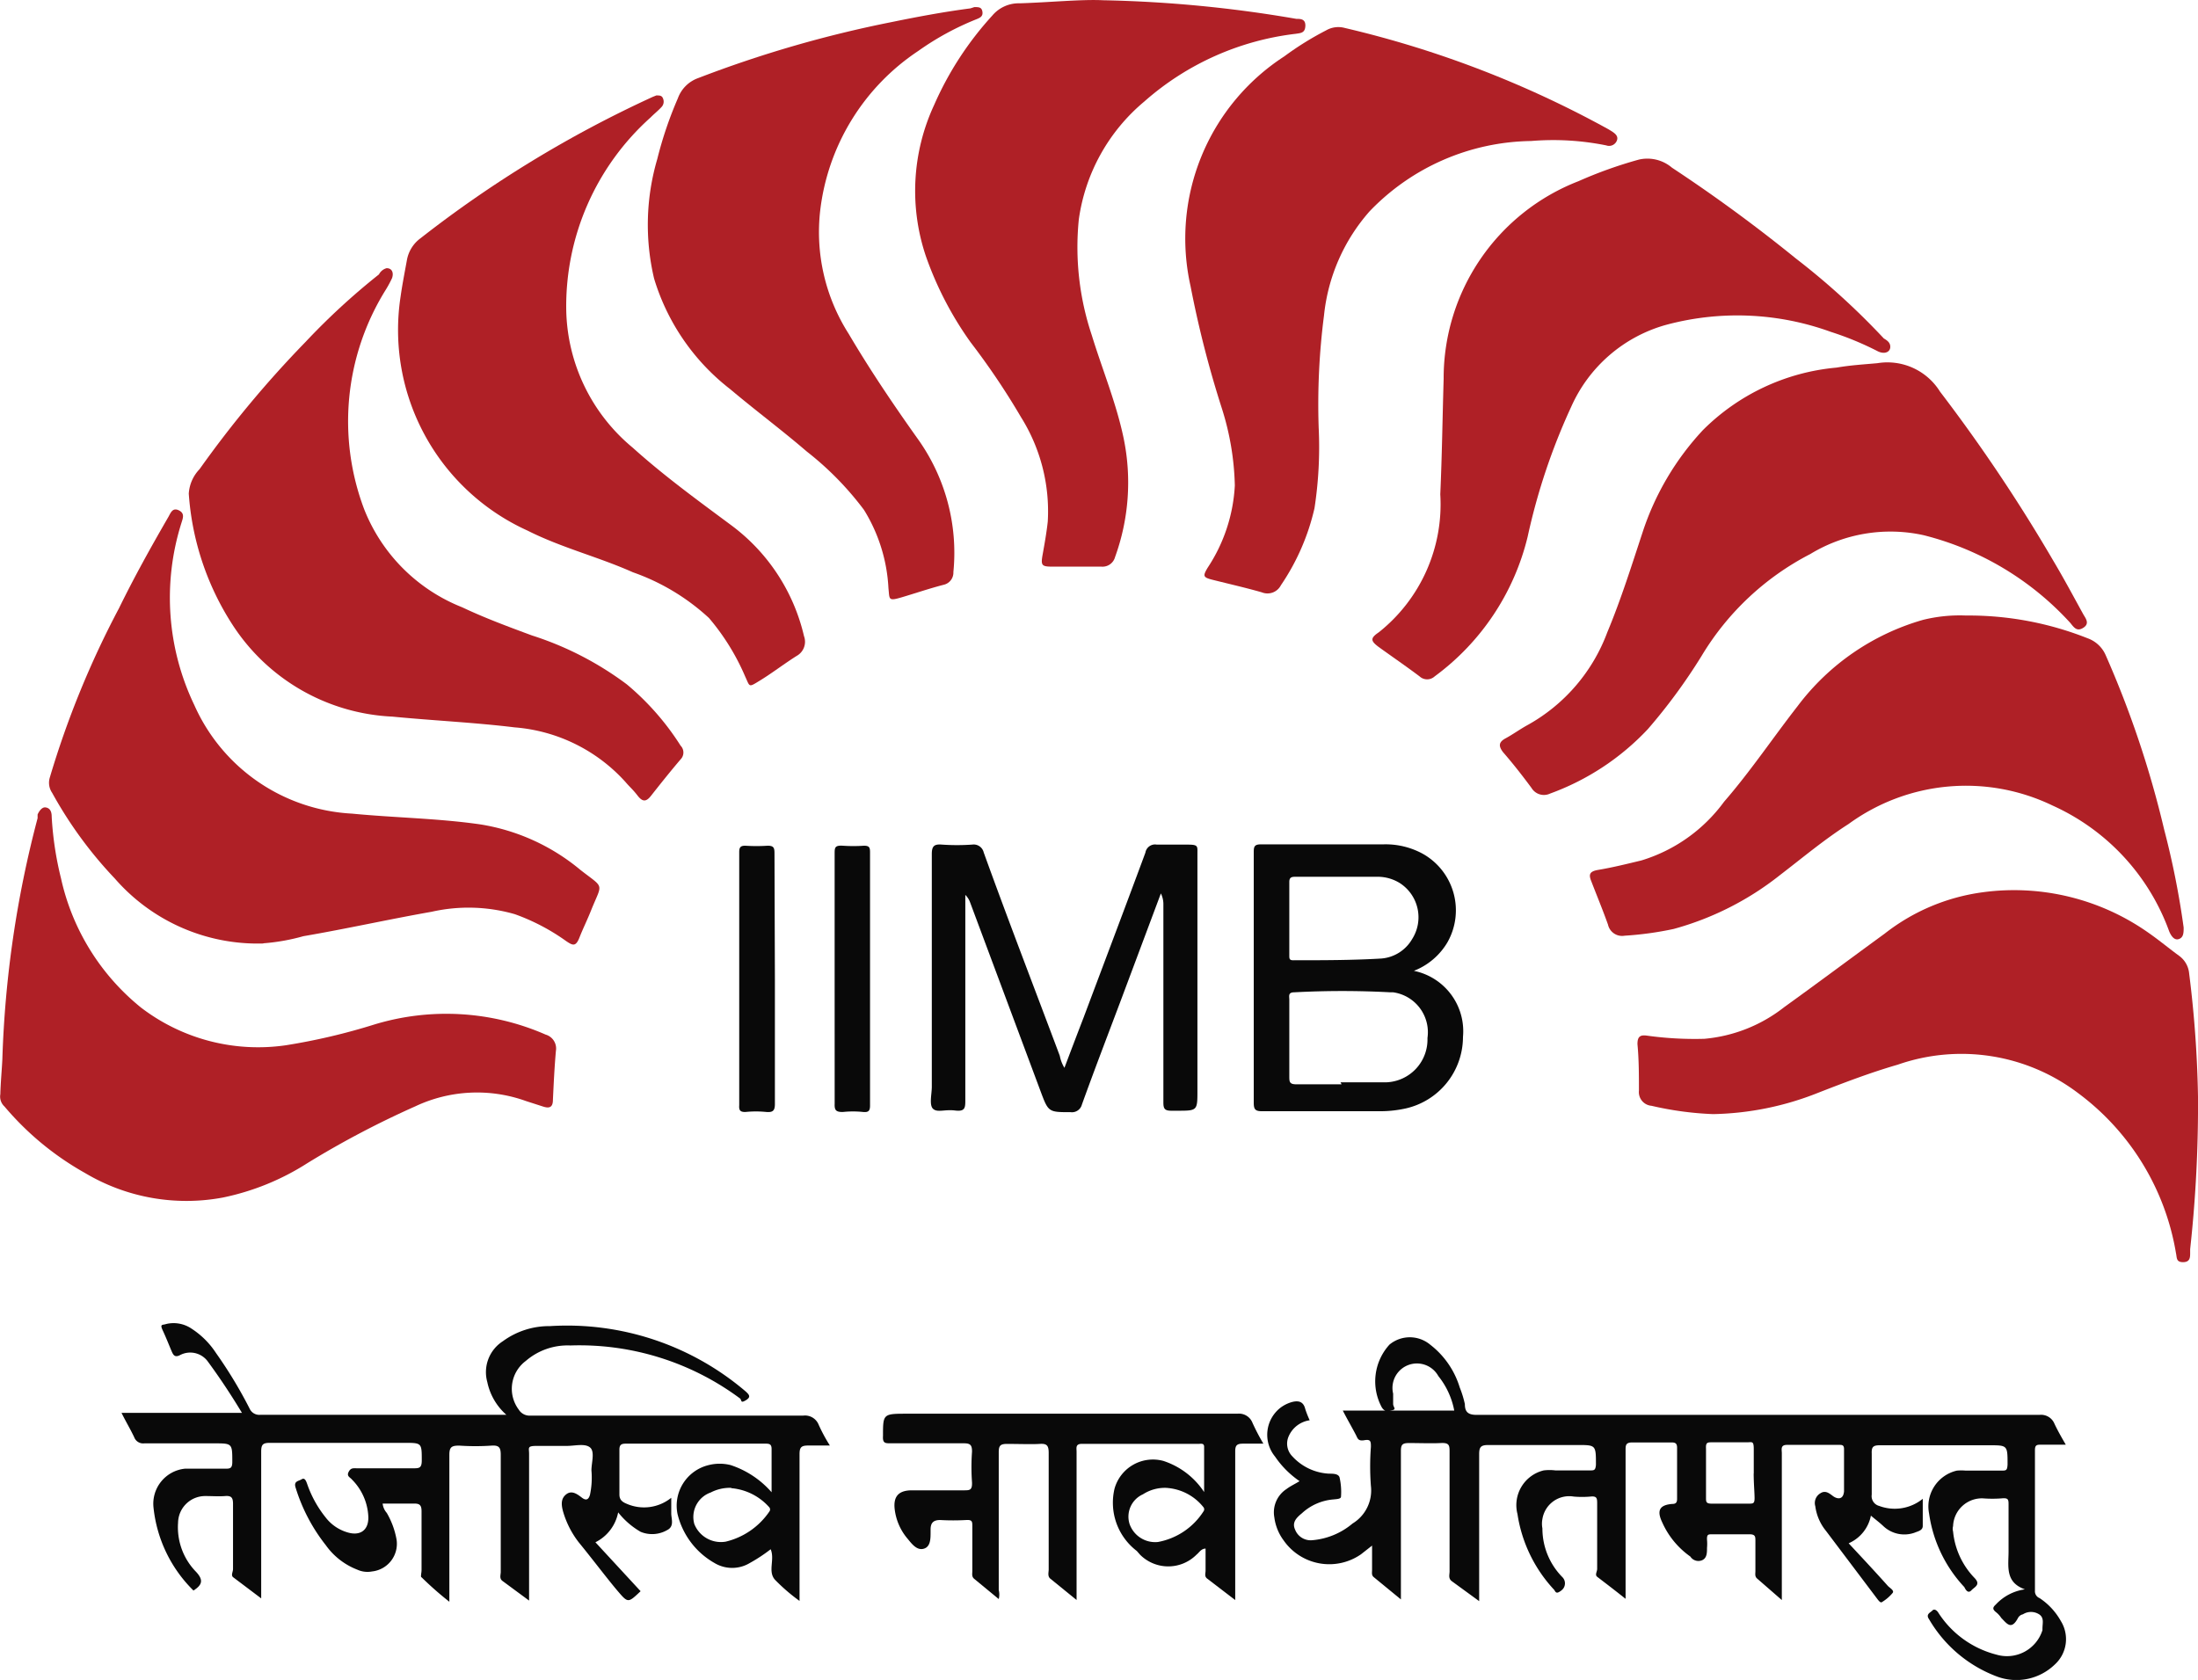<svg xmlns="http://www.w3.org/2000/svg" width="79.036" height="60.412" viewBox="0 0 79.036 60.412"><defs><style>.a{fill:#af2026;}.b{fill:#090909;}</style></defs><g transform="translate(-47.521 -3.736)"><g transform="translate(47.521 3.736)"><path class="a" d="M76.187,18.739a14.5,14.5,0,0,1-.15,2.9,8.132,8.132,0,0,1-1.208,2.772.542.542,0,0,1-.687.255c-.582-.167-1.171-.3-1.76-.448-.352-.088-.369-.132-.185-.44a5.913,5.913,0,0,0,.975-2.956,9.831,9.831,0,0,0-.465-2.767,37.941,37.941,0,0,1-1.127-4.4,7.806,7.806,0,0,1,3.371-8.263,11,11,0,0,1,1.5-.933.88.88,0,0,1,.678-.088,37.156,37.156,0,0,1,9.478,3.643l.115.07c.121.08.255.177.185.343a.3.3,0,0,1-.378.167h0a9.619,9.619,0,0,0-2.708-.158,8.194,8.194,0,0,0-5.8,2.525,6.679,6.679,0,0,0-1.642,3.747A24.917,24.917,0,0,0,76.187,18.739Z" transform="translate(-28.77 -3.365)"/><path class="a" d="M67.077,3.239a45.862,45.862,0,0,1,6.944.669c.149,0,.335,0,.325.255s-.167.255-.343.282a9.979,9.979,0,0,0-5.448,2.436A6.732,6.732,0,0,0,66.2,11.123a9.966,9.966,0,0,0,.467,4.163c.378,1.233.88,2.438,1.144,3.7a7.854,7.854,0,0,1-.308,4.278.467.467,0,0,1-.493.343H65.251c-.387,0-.422-.043-.352-.433s.142-.793.185-1.192a6.372,6.372,0,0,0-.96-3.746,26.2,26.2,0,0,0-1.812-2.693,12.324,12.324,0,0,1-1.611-3.1A7.339,7.339,0,0,1,61,7a11.757,11.757,0,0,1,2.09-3.211,1.241,1.241,0,0,1,.986-.44C65.173,3.314,66.312,3.2,67.077,3.239Z" transform="translate(-27.408 -3.23)"/><path class="a" d="M48.414,7.13c.121,0,.2,0,.242.115a.282.282,0,0,1-.062.308c-.121.132-.263.242-.387.369a9.108,9.108,0,0,0-3.033,6.933A6.583,6.583,0,0,0,47.568,19.8c1.109,1,2.324,1.884,3.52,2.772a6.909,6.909,0,0,1,2.635,4,.582.582,0,0,1-.263.713c-.448.282-.88.616-1.311.88s-.363.242-.542-.142a8.233,8.233,0,0,0-1.3-2.1,7.854,7.854,0,0,0-2.736-1.645c-1.241-.555-2.562-.88-3.791-1.5a7.921,7.921,0,0,1-4.563-8.412c.062-.44.149-.88.229-1.321a1.241,1.241,0,0,1,.483-.775,41.814,41.814,0,0,1,8.361-5.091Z" transform="translate(-24.813 -3.698)"/><path class="a" d="M97.89,18.116a2.227,2.227,0,0,1,2.253,1.022,59.067,59.067,0,0,1,4.074,6.082c.378.633.725,1.285,1.083,1.934.088.149.229.325,0,.474s-.335,0-.467-.167a10.64,10.64,0,0,0-5.28-3.16,5.545,5.545,0,0,0-4.074.678,9.787,9.787,0,0,0-3.907,3.661,20.339,20.339,0,0,1-1.934,2.635,9.063,9.063,0,0,1-3.514,2.317.52.52,0,0,1-.669-.2c-.325-.44-.669-.88-1.022-1.285-.167-.217-.167-.363.088-.5s.528-.335.8-.483a6.336,6.336,0,0,0,2.86-3.335c.493-1.18.88-2.417,1.276-3.618a9.892,9.892,0,0,1,2.156-3.644,7.78,7.78,0,0,1,4.814-2.253C96.932,18.187,97.406,18.16,97.89,18.116Z" transform="translate(-30.384 -5.055)"/><path class="a" d="M97.731,16.477c0,.2-.217.282-.458.158a11.1,11.1,0,0,0-1.681-.694,9.848,9.848,0,0,0-5.958-.242,5.28,5.28,0,0,0-3.371,2.925,22.549,22.549,0,0,0-1.571,4.682,8.8,8.8,0,0,1-3.344,5.025.4.4,0,0,1-.542,0c-.483-.363-.975-.7-1.469-1.056-.29-.217-.316-.316,0-.528a5.882,5.882,0,0,0,2.213-4.964c.062-1.382.08-2.772.121-4.154a7.6,7.6,0,0,1,4.851-7.107,15.559,15.559,0,0,1,2.167-.775,1.364,1.364,0,0,1,1.192.29q2.3,1.517,4.452,3.263A26.49,26.49,0,0,1,97.5,16.179C97.635,16.257,97.731,16.337,97.731,16.477Z" transform="translate(-29.76 -4.007)"/><path class="a" d="M61.1,3.52c.158,0,.264,0,.29.167s-.088.217-.2.264A10.029,10.029,0,0,0,59.079,5.1a8.009,8.009,0,0,0-3.525,5.761,6.8,6.8,0,0,0,1.022,4.4c.766,1.3,1.611,2.552,2.482,3.776a7.041,7.041,0,0,1,1.288,4.8.448.448,0,0,1-.352.458c-.51.132-1,.3-1.5.448s-.44.08-.483-.325a5.914,5.914,0,0,0-.88-2.817,11.1,11.1,0,0,0-2.058-2.1c-.88-.758-1.849-1.479-2.755-2.243a7.921,7.921,0,0,1-2.734-3.976,8.4,8.4,0,0,1,.115-4.3,13.854,13.854,0,0,1,.74-2.182,1.208,1.208,0,0,1,.725-.725,42.29,42.29,0,0,1,6.961-2.016c.941-.193,1.884-.369,2.834-.493Z" transform="translate(-26.064 -3.265)"/><path class="a" d="M101.489,28.459a11.591,11.591,0,0,1,4.4.818,1.118,1.118,0,0,1,.642.589,35.976,35.976,0,0,1,2.112,6.293,30.015,30.015,0,0,1,.7,3.52c0,.177,0,.352-.167.413s-.282-.108-.352-.273a7.92,7.92,0,0,0-4.189-4.524,7.164,7.164,0,0,0-7.339.66c-.88.563-1.654,1.214-2.473,1.842a10.676,10.676,0,0,1-3.82,1.934,11.933,11.933,0,0,1-1.76.242.52.52,0,0,1-.6-.4h0c-.185-.52-.4-1.038-.6-1.558-.1-.242-.062-.352.229-.405.528-.088,1.048-.217,1.571-.343a5.756,5.756,0,0,0,2.975-2.112c.941-1.083,1.76-2.305,2.64-3.433a8.6,8.6,0,0,1,4.51-3.106,5.5,5.5,0,0,1,1.525-.158Z" transform="translate(-30.823 -6.324)"/><path class="a" d="M110.093,47.754a47.526,47.526,0,0,1-.282,4.875v.132c0,.158,0,.335-.255.335s-.217-.158-.255-.325a9.012,9.012,0,0,0-3.52-5.755A6.944,6.944,0,0,0,99.3,45.993c-.975.282-1.918.642-2.869,1.013a10.7,10.7,0,0,1-3.776.766,11.7,11.7,0,0,1-2.217-.3.493.493,0,0,1-.448-.542h0c0-.555,0-1.118-.053-1.673,0-.255.08-.343.335-.308a12.438,12.438,0,0,0,2.069.115,5.416,5.416,0,0,0,2.877-1.142c1.223-.88,2.4-1.76,3.608-2.64a7.269,7.269,0,0,1,3.52-1.487,8.387,8.387,0,0,1,5.985,1.469c.378.264.725.555,1.1.828a.88.88,0,0,1,.343.616,40.591,40.591,0,0,1,.325,5.049Z" transform="translate(-31.057 -7.707)"/><path class="a" d="M37.647,14.23c.193,0,.255.167.193.352a3.953,3.953,0,0,1-.255.467,8.941,8.941,0,0,0-.747,7.854,6.267,6.267,0,0,0,3.52,3.52c.818.387,1.664.7,2.509,1.013a11.547,11.547,0,0,1,3.414,1.76A9.469,9.469,0,0,1,48.214,31.4a.352.352,0,0,1,0,.493c-.369.433-.725.88-1.056,1.3-.185.242-.316.229-.493,0s-.282-.308-.422-.474a5.993,5.993,0,0,0-4-1.977c-1.449-.177-2.913-.242-4.4-.387A7.243,7.243,0,0,1,32.1,27.05a9.927,9.927,0,0,1-1.571-4.712,1.391,1.391,0,0,1,.387-.88,38.626,38.626,0,0,1,3.811-4.576,24.642,24.642,0,0,1,2.64-2.429.44.44,0,0,1,.278-.224Z" transform="translate(-23.741 -4.585)"/><path class="a" d="M32.519,39.723a6.812,6.812,0,0,1-5.337-2.336,14.89,14.89,0,0,1-2.253-3.08.642.642,0,0,1-.088-.542,33.108,33.108,0,0,1,2.492-6.1c.542-1.109,1.144-2.191,1.76-3.256.088-.142.149-.378.387-.264s.142.3.088.483a8.923,8.923,0,0,0,.474,6.525,6.583,6.583,0,0,0,5.668,3.9c1.54.149,3.08.167,4.613.387a7.445,7.445,0,0,1,3.6,1.637c.88.687.793.44.387,1.449-.132.335-.29.65-.422.986s-.242.282-.467.132a7.5,7.5,0,0,0-1.857-.975,6.011,6.011,0,0,0-2.983-.088c-1.549.273-3.08.616-4.62.88a7.322,7.322,0,0,1-1.434.255Z" transform="translate(-23.053 -5.794)"/><path class="a" d="M22.9,45.377a38.477,38.477,0,0,1,1.267-8.66v-.132s.115-.282.29-.255.217.177.217.335a11.841,11.841,0,0,0,.335,2.217,8.255,8.255,0,0,0,2.878,4.647,6.927,6.927,0,0,0,5.2,1.355,22.314,22.314,0,0,0,3.186-.747,8.9,8.9,0,0,1,6.163.363.52.52,0,0,1,.369.582c-.053.589-.08,1.18-.108,1.76,0,.29-.142.316-.363.242l-.6-.193a5.2,5.2,0,0,0-3.978.185,33.24,33.24,0,0,0-3.881,2.042,9,9,0,0,1-3.045,1.241,7.119,7.119,0,0,1-4.954-.88,10.508,10.508,0,0,1-2.9-2.394.483.483,0,0,1-.149-.44C22.839,46.2,22.882,45.763,22.9,45.377Z" transform="translate(-22.815 -7.294)"/><path class="b" d="M102.04,67.1c-.7-.255-.572-.828-.572-1.355V64.076c0-.193,0-.264-.242-.242a4.4,4.4,0,0,1-.678,0,1.038,1.038,0,0,0-1.075,1h0a.362.362,0,0,0,0,.193,2.791,2.791,0,0,0,.775,1.673c.229.242,0,.316-.115.44s-.2,0-.255-.115a4.858,4.858,0,0,1-1.267-2.64,1.321,1.321,0,0,1,1-1.549,1.9,1.9,0,0,1,.316,0h1.276c.177,0,.217,0,.229-.217,0-.694,0-.694-.66-.694H96.838c-.242,0-.3.062-.29.3V63.7a.363.363,0,0,0,.264.405,1.6,1.6,0,0,0,1.571-.255v.975c0,.167-.177.193-.29.242a1.1,1.1,0,0,1-1.135-.242c-.141-.132-.29-.242-.44-.369a1.373,1.373,0,0,1-.8.994c.493.528.96,1.029,1.417,1.54.07.07.229.158.167.242a1.506,1.506,0,0,1-.405.343c-.053,0-.1-.062-.142-.115L94.9,65a1.76,1.76,0,0,1-.381-.883.405.405,0,0,1,.185-.467c.177-.115.316,0,.448.1s.369.167.4-.167V62.06c0-.158-.088-.149-.193-.149H93.5c-.242,0-.185.167-.185.3v5.28l-.88-.766c-.1-.08-.07-.177-.07-.273V65.368c0-.158,0-.242-.217-.242H90.818c-.149,0-.2,0-.193.193a1.7,1.7,0,0,1,0,.3c0,.167,0,.363-.177.44a.343.343,0,0,1-.422-.132,2.993,2.993,0,0,1-1.013-1.233c-.2-.422-.1-.625.369-.66.132,0,.167-.062.167-.185V62.016c0-.158-.062-.193-.2-.193H87.939c-.242,0-.242.108-.242.282v5.342c-.363-.29-.694-.542-1.022-.793-.088-.07,0-.185,0-.282V64.034c0-.193,0-.29-.242-.264a3.522,3.522,0,0,1-.6,0,.975.975,0,0,0-1.127.809.879.879,0,0,0,0,.335,2.492,2.492,0,0,0,.725,1.76.316.316,0,0,1,0,.433.5.5,0,0,1-.115.088c-.115.07-.141,0-.185-.07A5.105,5.105,0,0,1,83.81,64.4a1.285,1.285,0,0,1,.941-1.571h0a1.7,1.7,0,0,1,.422,0h1.241c.149,0,.2,0,.217-.2,0-.713,0-.713-.66-.713H82.757c-.273,0-.325.08-.325.335V67.53l-.994-.725c-.121-.1-.07-.229-.07-.343V62.18c0-.242,0-.352-.316-.335s-.766,0-1.144,0c-.242,0-.29.062-.29.29v5.333l-.975-.8c-.088-.07-.062-.167-.062-.255v-.88l-.4.314a2,2,0,0,1-2.779-.5,1.76,1.76,0,0,1-.335-.828,1,1,0,0,1,.44-1.022c.142-.108.3-.177.467-.282a3.345,3.345,0,0,1-.882-.884,1.233,1.233,0,0,1,.2-1.76h0a1.249,1.249,0,0,1,.405-.2c.263-.07.422,0,.483.255a3.715,3.715,0,0,0,.158.4.975.975,0,0,0-.758.582.65.65,0,0,0,.132.713,1.918,1.918,0,0,0,1.321.625c.142,0,.335,0,.378.132a2.323,2.323,0,0,1,.053.694c0,.088-.167.088-.264.1a1.892,1.892,0,0,0-1.144.5c-.193.158-.363.325-.242.589a.6.6,0,0,0,.616.378,2.578,2.578,0,0,0,1.449-.6,1.391,1.391,0,0,0,.66-1.355,9.287,9.287,0,0,1,0-1.4c0-.185,0-.282-.229-.242s-.242-.053-.308-.185c-.141-.273-.3-.542-.474-.88h4.008a2.817,2.817,0,0,0-.572-1.241.88.88,0,0,0-1.625.633v.369c0,.121.141.2-.053.229s-.255.043-.352-.1a1.962,1.962,0,0,1,.273-2.262,1.144,1.144,0,0,1,1.461,0,3.064,3.064,0,0,1,1.065,1.54,3.715,3.715,0,0,1,.185.6c0,.273.108.387.422.387h20.239a.52.52,0,0,1,.542.325c.115.242.242.467.405.747h-.88c-.149,0-.229,0-.229.193v5.06a.263.263,0,0,0,.167.264,2.377,2.377,0,0,1,.766.828,1.233,1.233,0,0,1-.217,1.558,1.989,1.989,0,0,1-2.085.433,4.752,4.752,0,0,1-2.438-2.058c-.132-.185.053-.242.121-.316s.167,0,.217.088a3.52,3.52,0,0,0,2.085,1.5,1.338,1.338,0,0,0,1.654-.88v-.06c0-.185.07-.387-.121-.51a.542.542,0,0,0-.582,0,.264.264,0,0,0-.177.132c-.242.458-.405.193-.6,0a.879.879,0,0,0-.2-.217c-.121-.1-.108-.167,0-.264a1.76,1.76,0,0,1,1.043-.548Zm-9.734-4.163V62.06c0-.3-.062-.242-.242-.242H90.818c-.177,0-.242,0-.229.229v1.76c0,.149,0,.217.2.217h1.329c.167,0,.217,0,.217-.2s-.032-.538-.032-.882Z" transform="translate(-29.244 -9.951)"/><path class="b" d="M51.155,63.547V61.993c0-.149-.053-.193-.193-.193H45.9c-.167,0-.217.062-.217.217v1.611c0,.2.115.273.264.335a1.558,1.558,0,0,0,1.6-.217v.563c0,.193.121.467-.149.6a1.083,1.083,0,0,1-.951.062,2.833,2.833,0,0,1-.809-.7,1.522,1.522,0,0,1-.818,1.075l1.625,1.76c-.448.422-.448.433-.818,0s-.941-1.192-1.408-1.76a3.309,3.309,0,0,1-.563-1.109c-.062-.229-.088-.458.115-.616s.405,0,.563.121.242.062.29-.1a2.949,2.949,0,0,0,.053-.88c0-.282.132-.678-.053-.828s-.542-.053-.836-.053H42.708c-.352,0-.273.07-.273.282v5.28l-.966-.713c-.108-.088-.053-.217-.053-.316V62.205c0-.255-.053-.352-.325-.335a8.66,8.66,0,0,1-1.171,0c-.273,0-.352.053-.352.335v5.28a11.96,11.96,0,0,1-1-.88c-.043,0,0-.167,0-.255V64.229c0-.217-.07-.282-.282-.273H37.169a.607.607,0,0,0,.149.335,2.925,2.925,0,0,1,.352.96,1,1,0,0,1-.88,1.144.88.88,0,0,1-.528-.062,2.491,2.491,0,0,1-1.135-.88,6.336,6.336,0,0,1-1.083-2.058c-.088-.255.1-.242.217-.316s.167.1.193.167a3.987,3.987,0,0,0,.66,1.2,1.531,1.531,0,0,0,.783.542c.458.142.766-.07.758-.542a2.016,2.016,0,0,0-.589-1.355c-.062-.08-.2-.115-.121-.273s.177-.132.308-.132H38.26c.217,0,.316,0,.316-.282,0-.633,0-.633-.625-.633H33.11c-.255,0-.308.07-.308.316v5.277L31.789,66.6c-.08-.07,0-.193,0-.29V63.966c0-.217-.053-.3-.282-.282s-.467,0-.7,0a.975.975,0,0,0-.994.96h0a2.289,2.289,0,0,0,.642,1.76c.282.3.229.474-.088.678A4.9,4.9,0,0,1,28.93,64.1a1.267,1.267,0,0,1,1.127-1.4H31.49c.185,0,.273,0,.273-.242,0-.669,0-.669-.65-.669H28.6a.343.343,0,0,1-.363-.217c-.132-.282-.29-.542-.458-.88H32.11c-.387-.642-.8-1.267-1.241-1.865a.783.783,0,0,0-.975-.217c-.2.108-.255,0-.316-.142s-.2-.493-.316-.74,0-.185.115-.229a1.153,1.153,0,0,1,.924.167,2.993,2.993,0,0,1,.88.88,16.06,16.06,0,0,1,1.208,2,.378.378,0,0,0,.369.217h8.861a2.156,2.156,0,0,1-.687-1.18,1.321,1.321,0,0,1,.563-1.469,2.816,2.816,0,0,1,1.69-.541,9.892,9.892,0,0,1,7.041,2.352c.132.121.193.2,0,.316s-.142,0-.2-.062a9.681,9.681,0,0,0-6.108-1.91,2.3,2.3,0,0,0-1.6.555,1.249,1.249,0,0,0-.255,1.751.458.458,0,0,0,.413.217h9.812a.528.528,0,0,1,.563.335,5.967,5.967,0,0,0,.4.74h-.775c-.242,0-.316.053-.316.308v5.28a6.634,6.634,0,0,1-.88-.758c-.273-.3,0-.725-.158-1.1a5.775,5.775,0,0,1-.747.493,1.233,1.233,0,0,1-1.276,0,2.772,2.772,0,0,1-1.326-1.759,1.5,1.5,0,0,1,1.118-1.76,1.611,1.611,0,0,1,.793,0,3.336,3.336,0,0,1,1.479.986Zm-1.449-.158a1.5,1.5,0,0,0-.74.167.933.933,0,0,0-.589,1.135,1.029,1.029,0,0,0,1.127.633,2.64,2.64,0,0,0,1.571-1.083.121.121,0,0,0,0-.149h0A2.058,2.058,0,0,0,49.7,63.4Z" transform="translate(-23.41 -9.884)"/><path class="b" d="M69.221,39.6,67.772,43.47c-.467,1.241-.941,2.473-1.391,3.723a.369.369,0,0,1-.405.273c-.8,0-.8,0-1.083-.758l-2.537-6.8a.713.713,0,0,0-.167-.255v7.366c0,.282,0,.433-.369.387s-.625.08-.783-.053-.053-.528-.053-.8V38.186c0-.282.08-.363.352-.343a7.772,7.772,0,0,0,1.109,0,.369.369,0,0,1,.405.282c.88,2.438,1.822,4.875,2.736,7.314a1.293,1.293,0,0,0,.167.433c.242-.642.467-1.233.694-1.822.74-1.972,1.487-3.943,2.217-5.915a.352.352,0,0,1,.413-.29H70.2c.369,0,.335.062.335.325v8.519c0,.725,0,.725-.725.725h-.217c-.242,0-.282-.08-.282-.3v-7.1a.88.88,0,0,0-.088-.411Z" transform="translate(-27.478 -7.471)"/><path class="b" d="M72.677,62.244h-.74c-.229,0-.273.08-.273.282v5.342l-1.013-.775c-.1-.08-.053-.185-.053-.282v-.793c-.158,0-.229.141-.325.217a1.434,1.434,0,0,1-2.033,0l-.115-.132a2.182,2.182,0,0,1-.8-2.243,1.434,1.434,0,0,1,1.76-.994h0a2.791,2.791,0,0,1,1.461,1.118V62.359c0-.142-.115-.108-.193-.108h-4.2c-.242,0-.193.149-.193.29v5.325l-.933-.758c-.121-.088-.07-.229-.07-.343V62.578c0-.264-.062-.343-.325-.325s-.783,0-1.171,0c-.242,0-.3.062-.3.3v4.954a.678.678,0,0,1,0,.325l-.88-.725c-.1-.08-.07-.185-.07-.282V65.219c0-.167,0-.242-.217-.229a8.394,8.394,0,0,1-.941,0c-.255,0-.343.115-.343.343v.088c0,.242,0,.528-.242.6s-.422-.158-.572-.343a2,2,0,0,1-.474-1.056c-.062-.474.132-.694.6-.7H61.9c.217,0,.308,0,.3-.282a7.77,7.77,0,0,1,0-1.109c0-.229-.053-.3-.29-.3H59.272c-.193,0-.29,0-.273-.264,0-.8,0-.8.88-.8H71.742a.52.52,0,0,1,.542.325A7.4,7.4,0,0,0,72.677,62.244Zm-3.45,1.592a1.45,1.45,0,0,0-.88.229.88.88,0,0,0-.483,1.065.975.975,0,0,0,1.022.65,2.473,2.473,0,0,0,1.637-1.1.121.121,0,0,0,0-.149h0a1.847,1.847,0,0,0-1.3-.694Z" transform="translate(-27.248 -10.328)"/><path class="b" d="M79.943,42.384h0a2.217,2.217,0,0,1,1.76,2.377,2.64,2.64,0,0,1-2.058,2.57,4.279,4.279,0,0,1-.88.1H74.48c-.242,0-.3-.062-.3-.3V38.135c0-.185,0-.3.242-.3h4.4a2.78,2.78,0,0,1,1.444.343,2.332,2.332,0,0,1,.88,3.176,2.417,2.417,0,0,1-1.2,1.025ZM77.3,46.392h1.636A1.54,1.54,0,0,0,80.426,44.8h0a1.45,1.45,0,0,0-1.233-1.645h-.1a32.378,32.378,0,0,0-3.458,0c-.229,0-.177.142-.177.263v2.745c0,.217,0,.308.29.3h1.59ZM77.145,39H75.7c-.132,0-.242,0-.242.185v2.64c0,.121,0,.185.167.177,1.048,0,2.094,0,3.141-.062a1.408,1.408,0,0,0,1.109-.7,1.461,1.461,0,0,0-.448-2.016A1.506,1.506,0,0,0,78.631,39H77.146Z" transform="translate(-29.097 -7.47)"/><path class="b" d="M54.375,42.713v4.462c0,.229-.062.308-.3.29a3.712,3.712,0,0,0-.766,0c-.185,0-.229-.062-.217-.242V38.118c0-.177.053-.229.217-.229a6.211,6.211,0,0,0,.809,0c.217,0,.242.08.242.273Z" transform="translate(-26.511 -7.476)"/><path class="b" d="M57,42.641V38.189c0-.229,0-.316.29-.3a5.56,5.56,0,0,0,.766,0c.185,0,.217.062.217.229v9.118c0,.2-.07.242-.242.229a3.458,3.458,0,0,0-.74,0c-.242,0-.3-.062-.29-.3Z" transform="translate(-26.988 -7.476)"/></g></g></svg>